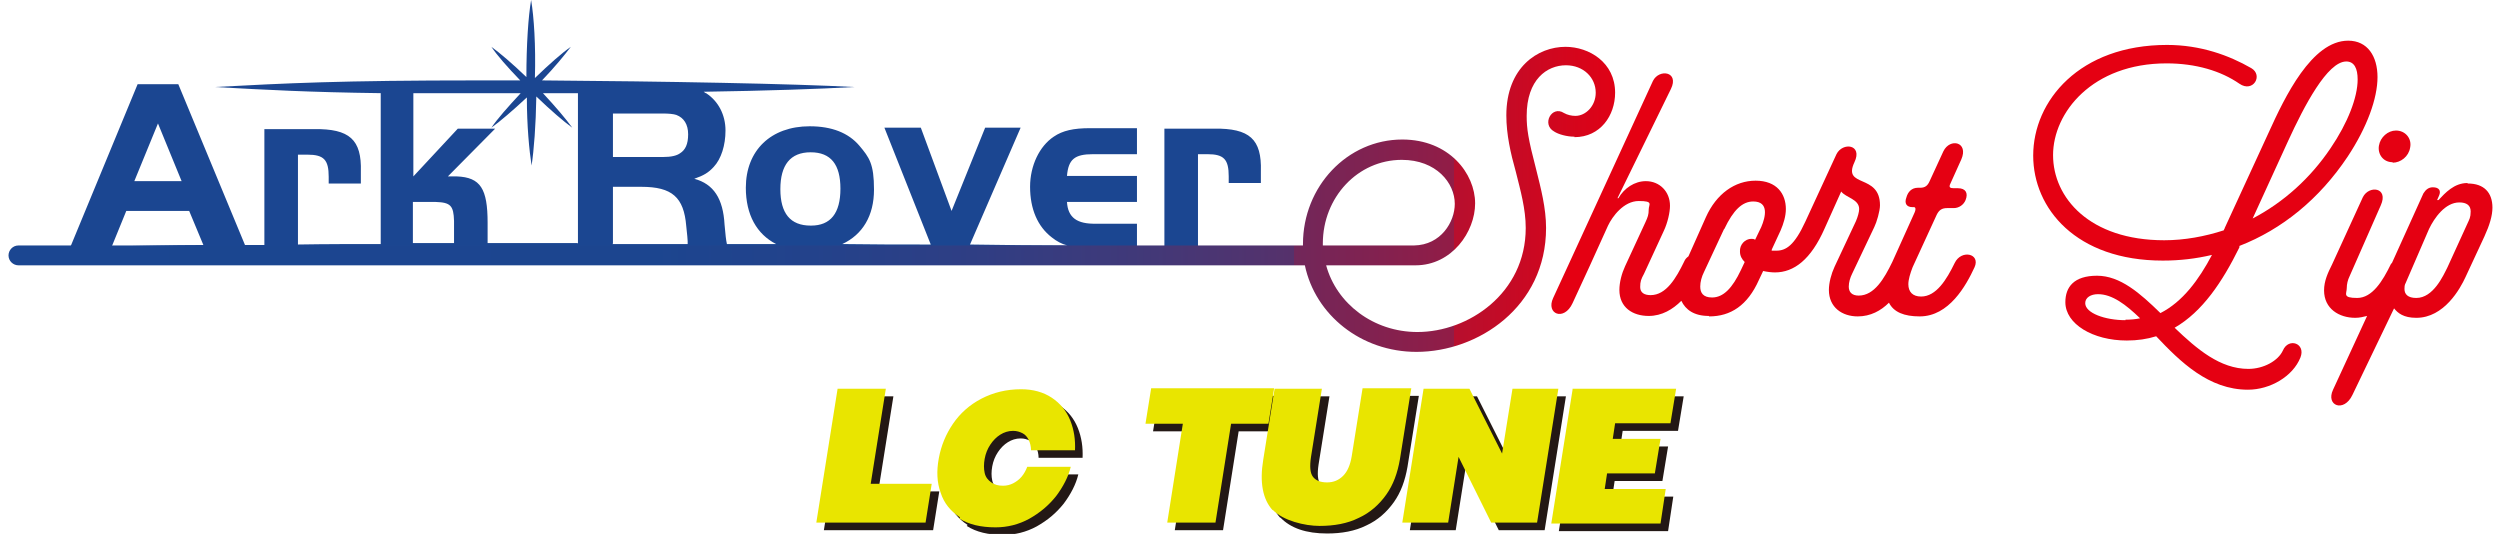 <?xml version="1.0" encoding="UTF-8"?>
<svg id="_レイヤー_1" xmlns="http://www.w3.org/2000/svg" width="528.6" height="112.9" xmlns:xlink="http://www.w3.org/1999/xlink" version="1.1" viewBox="0 0 528.6 112.9">
  <!-- Generator: Adobe Illustrator 29.6.0, SVG Export Plug-In . SVG Version: 2.1.1 Build 207)  -->
  <defs>
    <style>
      .st0 {
        fill: #1b4691;
      }

      .st1 {
        fill: #231815;
      }

      .st2 {
        fill: #e9e500;
      }

      .st3 {
        fill: #e50012;
      }

      .st4 {
        fill: url(#_名称未設定グラデーション_53);
      }
    </style>
    <linearGradient id="_名称未設定グラデーション_53" data-name="名称未設定グラデーション 53" x1="-182.7" y1="-425.2" x2="157" y2="-425.2" gradientTransform="translate(184.5 467.4)" gradientUnits="userSpaceOnUse">
      <stop offset="0" stop-color="#1b4691"/>
      <stop offset=".4" stop-color="#1c458f"/>
      <stop offset=".5" stop-color="#23428b"/>
      <stop offset=".6" stop-color="#2f3e84"/>
      <stop offset=".7" stop-color="#403979"/>
      <stop offset=".8" stop-color="#56316b"/>
      <stop offset=".8" stop-color="#71275a"/>
      <stop offset=".9" stop-color="#921c46"/>
      <stop offset=".9" stop-color="#b70f2e"/>
      <stop offset="1" stop-color="#e00115"/>
      <stop offset="1" stop-color="#e50012"/>
    </linearGradient>
  </defs>
  <g>
    <g>
      <path class="st1" d="M178.7,83.8h10.2s-3.2,20.1-3.2,20.1h12.9s-1.3,8.2-1.3,8.2h-23.1s4.5-28.3,4.5-28.3Z"/>
      <path class="st1" d="M204.6,111c-2-1.3-3.4-3-4.1-5.2-.8-2.2-.9-4.6-.4-7.3.5-2.7,1.5-5.1,3-7.3,1.5-2.2,3.5-4,6-5.3,2.5-1.3,5.3-2,8.4-2,2.5,0,4.7.6,6.5,1.8,1.8,1.2,3.1,2.8,3.9,4.8.8,2,1.1,4.1,1,6.3h-9.3c0-.8-.2-1.6-.5-2.2-.3-.6-.7-1.1-1.3-1.4s-1.2-.5-2-.5c-1,0-1.9.3-2.7.8-.8.5-1.5,1.2-2.1,2.1-.6.9-1,1.9-1.2,3-.2,1.1-.2,2.1,0,3,.2.9.7,1.5,1.4,2,.7.5,1.5.7,2.5.7.8,0,1.5-.2,2.1-.5s1.3-.8,1.8-1.4c.5-.6.9-1.3,1.2-2.1h9.2c-.5,2.1-1.6,4.2-3.1,6.2-1.6,2-3.4,3.5-5.7,4.8-2.2,1.2-4.6,1.8-7.1,1.8-3.1,0-5.7-.6-7.7-1.9Z"/>
      <path class="st1" d="M251.7,91.2h-7.9s1.2-7.5,1.2-7.5h26s-1.2,7.5-1.2,7.5h-7.9s-3.3,20.9-3.3,20.9h-10.2s3.3-20.9,3.3-20.9Z"/>
      <path class="st1" d="M270.7,109.5c-2.1-2.3-2.8-5.9-2-10.7l2.4-15h10s-2.3,14.4-2.3,14.4c-.3,2-.2,3.4.4,4.2.6.8,1.6,1.2,3,1.2,1.4,0,2.5-.5,3.4-1.4.9-.9,1.5-2.3,1.8-4.1l2.3-14.4h10.3s-2.4,15-2.4,15c-.5,2.9-1.4,5.4-2.9,7.5-1.5,2.1-3.4,3.8-5.8,4.9-2.4,1.2-5.2,1.7-8.3,1.7-4.4,0-7.7-1.1-9.9-3.4Z"/>
      <path class="st1" d="M310,98.2l-2.2,13.9h-9.7s4.5-28.3,4.5-28.3h9.7s6.9,13.7,6.9,13.7l2.2-13.7h9.7s-4.5,28.3-4.5,28.3h-9.7s-6.9-13.9-6.9-13.9Z"/>
      <path class="st1" d="M334.1,83.8h21.9s-1.2,7.3-1.2,7.3h-11.7s-.5,3.3-.5,3.3h10.1s-1.2,7.3-1.2,7.3h-10.1s-.5,3.3-.5,3.3h12.9s-1.1,7.3-1.1,7.3h-23.1s4.5-28.3,4.5-28.3Z"/>
    </g>
    <g>
      <path class="st2" d="M177.1,82.2h10.2s-3.2,20.1-3.2,20.1h12.9s-1.3,8.2-1.3,8.2h-23.1s4.5-28.3,4.5-28.3Z"/>
      <path class="st2" d="M203,109.4c-2-1.3-3.4-3-4.1-5.2-.8-2.2-.9-4.6-.4-7.3.5-2.7,1.5-5.1,3-7.3,1.5-2.2,3.5-4,6-5.3,2.5-1.3,5.3-2,8.4-2,2.5,0,4.7.6,6.5,1.8,1.8,1.2,3.1,2.8,3.9,4.8.8,2,1.1,4.1,1,6.3h-9.3c0-.8-.2-1.6-.5-2.2-.3-.6-.7-1.1-1.3-1.4-.6-.3-1.2-.5-2-.5-1,0-1.9.3-2.7.8-.8.5-1.5,1.2-2.1,2.1-.6.9-1,1.9-1.2,3-.2,1.1-.2,2.1,0,3,.2.9.7,1.5,1.4,2,.7.5,1.5.7,2.5.7.8,0,1.5-.2,2.1-.5s1.3-.8,1.8-1.4c.5-.6.9-1.3,1.2-2.1h9.2c-.5,2.1-1.6,4.2-3.1,6.2-1.6,2-3.4,3.5-5.7,4.8-2.2,1.2-4.6,1.8-7.1,1.8-3.1,0-5.7-.6-7.7-1.9Z"/>
      <path class="st2" d="M250.1,89.6h-7.9s1.2-7.5,1.2-7.5h26s-1.2,7.5-1.2,7.5h-7.9s-3.3,20.9-3.3,20.9h-10.2s3.3-20.9,3.3-20.9Z"/>
      <path class="st2" d="M269.1,107.9c-2.1-2.3-2.8-5.9-2-10.7l2.4-15h10s-2.3,14.4-2.3,14.4c-.3,2-.2,3.4.4,4.2.6.8,1.6,1.2,3,1.2,1.4,0,2.5-.5,3.4-1.4.9-.9,1.5-2.3,1.8-4.1l2.3-14.4h10.3s-2.4,15-2.4,15c-.5,2.9-1.4,5.4-2.9,7.5-1.5,2.1-3.4,3.8-5.8,4.9-2.4,1.2-5.2,1.7-8.3,1.7s-7.7-1.1-9.9-3.4Z"/>
      <path class="st2" d="M308.4,96.6l-2.2,13.9h-9.7s4.5-28.3,4.5-28.3h9.7s6.9,13.7,6.9,13.7l2.2-13.7h9.7s-4.5,28.3-4.5,28.3h-9.7s-6.9-13.9-6.9-13.9Z"/>
      <path class="st2" d="M332.5,82.2h21.9s-1.2,7.3-1.2,7.3h-11.7s-.5,3.3-.5,3.3h10.1s-1.2,7.3-1.2,7.3h-10.1s-.5,3.3-.5,3.3h12.9s-1.1,7.3-1.1,7.3h-23.1s4.5-28.3,4.5-28.3Z"/>
    </g>
  </g>
  <g>
    <path class="st0" d="M267.8,52.7c-2.9-.1-7.9-.2-14.5-.3v-19.8h2c3.5,0,4.5,1.1,4.5,4.7v1.4s6.8,0,6.8,0v-2.5c.2-6.8-2.4-9.1-9.9-9h-10.5s0,25.1,0,25.1c-1.9,0-3.8,0-5.8,0v-5s-8.6,0-8.6,0c-4.1.1-6-1.3-6.2-4.6h14.8s0-5.5,0-5.5h-14.8c.3-3.5,1.6-4.6,5.5-4.6h9.3s0-5.5,0-5.5h-9.9c-3.5,0-5.8.5-7.7,1.8-3,2-5,6.1-5,10.6,0,4.7,1.6,8.4,4.6,10.7,1,.8,2.1,1.4,3.3,1.7-6.5,0-13.5-.1-20.6-.2l10.7-24.7h-7.5s-7.1,17.6-7.1,17.6l-6.5-17.6h-7.7s9.8,24.7,9.8,24.7c-6.2,0-12.5,0-18.7-.1,4.3-2,6.7-6,6.7-11.5s-1-6.8-3.1-9.3c-2.3-2.7-5.8-4.1-10.5-4.1-8.2,0-13.5,5.1-13.5,13,0,5.7,2.3,9.8,6.4,11.9-3.5,0-7,0-10.4,0-.2-.9-.3-1.9-.5-4.1-.3-5.5-2.3-8.6-6.4-9.7,2-.7,3-1.3,4.1-2.5,1.6-1.7,2.5-4.6,2.5-7.7,0-3.3-1.5-6.2-4.1-7.9-.2,0-.3-.2-.5-.3,13.2-.2,24.7-.6,31.8-1-12.8-.7-40-1.2-66-1.4,2.7-2.8,4.8-5.4,6.1-7.1-1.9,1.3-4.6,3.7-7.6,6.6C113.3,9.6,112.9,3.6,112.3,0c-.6,3.5-1,9.5-1,16.3-2.9-2.8-5.6-5.1-7.4-6.4,1.2,1.8,3.4,4.3,6.1,7.1-2.9,0-5.9,0-8.7,0-29.4,0-40.8.6-55.9,1.4,10.9.6,19.9,1.1,35.1,1.3v31.9c-5.6,0-11.6,0-17.5.1v-19h2c3.5,0,4.5,1.1,4.5,4.7v1.4s6.8,0,6.8,0v-2.5c.2-6.8-2.4-9.1-9.9-9h-10.5s0,24.5,0,24.5c-1.4,0-2.7,0-4.1,0l-14.1-34h-8.6s-14.3,34.6-14.3,34.6c-.2,0-.4,0-.6,0v.4M33.4,26.1l5,12.2h-10s5-12.2,5-12.2ZM23.6,52.2l3.1-7.6h13.3s3,7.2,3,7.2c-6.9,0-13.5.2-19.5.3ZM129.6,24h10.5c1.3,0,2.3.1,2.9.3,1.6.6,2.5,2,2.5,4.1s-.6,3.3-1.7,4c-.7.5-1.8.8-3.7.8h-10.5v-9.2ZM96,51.4c-2.8,0-5.6,0-8.7,0v-8.7h4.8c3.2.1,3.8.8,3.9,4v4.7ZM122.1,51.4c-8,0-14.6,0-19,0h0v-4.3c0-7.2-1.5-9.6-6.5-9.8h-1.9s10-10.1,10-10.1h-7.9s-9.4,10.1-9.4,10.1v-17.6c4.1,0,8.7,0,13.8,0,2.9,0,5.9,0,8.9,0-2.7,2.9-5,5.5-6.2,7.3,1.8-1.3,4.5-3.6,7.5-6.4,0,6,.5,11.2,1,14.4.5-3.3.9-8.5,1-14.6,3,2.9,5.8,5.3,7.6,6.6-1.3-1.8-3.5-4.4-6.2-7.3,2.5,0,5,0,7.4,0v31.8ZM129.6,51.5v-12h6c6.5,0,9,2.2,9.5,8.3.2,1.8.3,2.9.3,3.2,0,.2,0,.4,0,.6-5.6,0-10.9,0-15.9,0ZM171.4,47.7c-4.3,0-6.4-2.6-6.4-7.7s2.1-7.8,6.4-7.8,6.3,2.6,6.3,7.7c0,5.2-2.1,7.8-6.2,7.8Z"/>
    <path class="st4" d="M332.9,29c5.5,0,8.6-4.6,8.6-9.4,0-6.4-5.5-9.7-10.5-9.7-5.8,0-12.5,4.3-12.5,14.5,0,4,.9,8,2,11.9,1,4,2.1,7.9,2.1,11.9,0,13.8-12.1,22-22.9,22-9.3,0-17.1-6-19.3-14.1h18.8s0,0,.1,0h0c7.7,0,12.6-7.1,12.6-13.1,0-6.3-5.5-13.5-15.4-13.5-11.6,0-21,9.9-21,22.1,0,.1,0,.2,0,.3H3.9c-1.2,0-2.1,1-2.1,2.1,0,1.2,1,2.1,2.1,2.1h272c2.2,10.5,11.9,18.3,23.6,18.3,13,0,27.4-9.5,27.4-26.2,0-4.2-1.1-8.4-2.1-12.4-1.7-6.5-2-8.6-2-11.3,0-7.7,4.3-10.7,8.3-10.7,3.7,0,6.3,2.6,6.3,5.8,0,2.8-2.1,4.9-4.3,4.9-.8,0-1.7-.2-2.4-.6-2.6-1.7-4.8,2.4-2.1,3.9.9.6,2.7,1.1,4.3,1.1ZM279.7,51.5c0-9.8,7.4-17.7,16.7-17.7,7.3,0,11.2,4.9,11.2,9.3,0,3.8-2.9,8.7-8.6,8.8h-19.3c0-.1,0-.3,0-.4Z"/>
    <path class="st3" d="M361.4,66.9c4.5,0,8.1-2.3,10.5-7.7l.9-1.9c.9.2,1.8.3,2.5.3,4,0,7.6-2.7,10.5-9.3l3.5-7.8c1,1.3,3.8,1.6,3.8,3.7,0,.6-.3,1.7-.7,2.6l-4.5,9.6c-.7,1.5-1.2,3.4-1.2,4.9,0,3.7,2.8,5.6,6.1,5.6,2.7,0,4.9-1.2,6.6-2.9,1,2,3.2,2.9,6.5,2.9,6.2,0,9.8-6.5,11.6-10.4,1.3-2.9-2.8-3.8-4.2-.9-1.7,3.5-3.9,7.1-7.1,7.1-1.8,0-2.7-1-2.7-2.6,0-1,.4-2.3.9-3.6l5.1-11.1c.5-1,1.1-1.4,2.2-1.4h1.4c1.1,0,2.1-.7,2.5-1.7.6-1.5,0-2.5-1.6-2.5h-.9c-.8,0-1.1-.2-.7-1l2.3-5.1c1.6-3.7-2.4-4.6-3.8-1.7l-2.9,6.3c-.4.9-.9,1.4-2,1.4h-.5c-1.3,0-2.1.9-2.4,2-.5,1.3,0,2.1,1.3,2.1h.3c.3,0,.5.4,0,1.4l-4.6,10.2s0,0,0,0c-1.7,3.5-3.8,7.1-7.1,7.1-1.5,0-2.1-.8-2.1-1.9,0-.9.3-1.9.7-2.7l4.7-9.9c.5-1,1.2-3.4,1.2-4.6,0-6.8-8-3.6-5.4-9.1,1.8-3.8-2.5-4.3-3.8-1.7l-6.6,14.3c-2.3,5-4.1,6.1-6.1,6.1s-.6,0-1-.2l1.9-4.1c.6-1.4,1.1-3,1.1-4.5,0-3.2-1.9-6-6.4-6-4.4,0-8.3,2.8-10.5,7.7l-3.7,8.3c-.4.3-.7.6-.9,1.1-1.7,3.5-3.8,7.1-7.1,7.1-1.3,0-2.2-.5-2.2-1.7s.2-1.7.8-2.8l4.2-9.1c.8-1.7,1.3-3.9,1.3-5.3,0-3-2.2-5.2-5.1-5.2-2.4,0-4.6,1.5-5.8,3.6h-.2s11.3-23.1,11.3-23.1c1.8-3.7-2.5-4.3-3.8-1.7l-17.6,38.3-3.5,7.6c-1.6,3.4,2.3,5,4.1,1.1l3.6-7.8,3.9-8.6c.9-1.9,3.3-5.2,6.5-5.2s2.1.7,2.1,1.8-.2,1.6-.7,2.7l-4.3,9.3c-.7,1.5-1.2,3.4-1.2,5,0,3.7,2.8,5.5,6.2,5.5,2.8,0,5.1-1.4,6.9-3.2.9,1.9,2.7,3.2,5.8,3.2ZM364.6,48.4c1.9-4,3.8-5.8,6.1-5.8,3.4,0,2.6,3.3,1.7,5.4l-1.3,2.7c-.2-.2-.6-.2-.8-.2-1.3,0-2.5,1.2-2.4,2.7,0,.9.4,1.6,1,2.2l-.8,1.7c-1.8,3.8-3.7,5.8-6.1,5.8-1.9,0-2.5-1-2.5-2.3,0-1,.3-2.1.8-3.1l4.2-9Z"/>
    <g>
      <path class="st3" d="M473.5,52c9-3.5,16.9-9.9,22.9-18.9,4.1-6.2,6.3-12.3,6.3-16.8,0-4.4-2.1-7.7-6.2-7.7-7.7,0-13.4,11.9-16.8,19.4l-9.3,20.2c0,.2-.2.3-.2.5-4,1.3-8.3,2.1-12.6,2.1-15.8,0-23.5-9-23.5-18s8.3-19.4,24-19.4c6.2,0,11.5,1.6,15.4,4.3,2.9,2,5.1-1.8,2.5-3.3-4.7-2.7-10.7-4.9-17.8-4.9-18.5,0-28.3,11.8-28.3,23.4,0,11.2,9.1,22.2,27.4,22.2,3.6,0,7-.4,10.4-1.2-2.8,5.3-6.2,9.9-10.9,12.3-4.3-4.2-8.5-7.9-13.4-7.9s-6.7,2.4-6.7,5.6c0,4.6,5.8,8.1,13,8.1,2.2,0,4.3-.3,6.2-.9,5.1,5.4,11.1,11.3,19.4,11.3,4.7,0,9.5-2.8,11.1-6.8,1.2-3-2.5-4.3-3.7-1.5-1,2.2-4.1,3.9-7.3,3.9-6,0-10.9-4.2-15.6-8.7,5.9-3.4,10.1-9.7,13.7-17ZM483.8,29.8c3.4-7.4,8.3-16.8,12.3-16.8,1.7,0,2.4,1.5,2.4,3.8,0,3.8-2.1,9.2-5.7,14.5-4.3,6.4-10,11.5-16.5,14.9l7.5-16.4ZM449.4,67.7c-4.3,0-8.5-1.5-8.5-3.6,0-1.2,1.2-1.9,2.7-1.9,3,0,5.9,2.2,8.9,5.1-.9.2-2,.3-3.1.3Z"/>
      <path class="st3" d="M505.9,34.4c1.7,0,3.4-1.3,3.7-3.2.4-1.9-1-3.6-3-3.6-1.7,0-3.3,1.4-3.6,3.2-.3,1.8.9,3.5,2.9,3.5Z"/>
      <path class="st3" d="M521.7,38.7c-2.8,0-4.7,2.1-6.1,3.6h-.3s.4-.9.4-.9c.5-1.1,0-1.8-1.3-1.8-.9,0-1.5.5-2,1.3l-6.6,14.6c0,.1-.2.2-.3.4-1.7,3.5-3.9,7.1-7.1,7.1s-2.2-.9-2.2-2.1c0-.8.2-1.7.6-2.5l6.6-15c1.7-3.8-2.5-4.3-3.8-1.7l-6.5,14.2c-.9,1.8-1.7,3.5-1.7,5.5,0,3.9,3.2,5.8,6.6,5.8.9,0,1.7-.2,2.5-.4l-7.2,15.6c-1.6,3.4,2.3,4.9,4.1,1.1l8.8-18.3c.8,1,2,2,4.7,2,5.9,0,9.3-6.2,10.4-8.6l4-8.6c1.1-2.4,1.7-4.4,1.7-6.1,0-3.2-1.8-5.1-5.2-5.1ZM521.7,47.3l-4.2,9.2c-.9,1.8-3,6.5-6.6,6.5-1.8,0-2.5-.8-2.5-1.9s.2-1,.4-1.6l4.8-11.1c1.1-2.3,3.4-5.6,6.4-5.6,1.5,0,2.4.6,2.4,1.9s-.3,1.7-.7,2.6Z"/>
    </g>
  </g>
</svg>